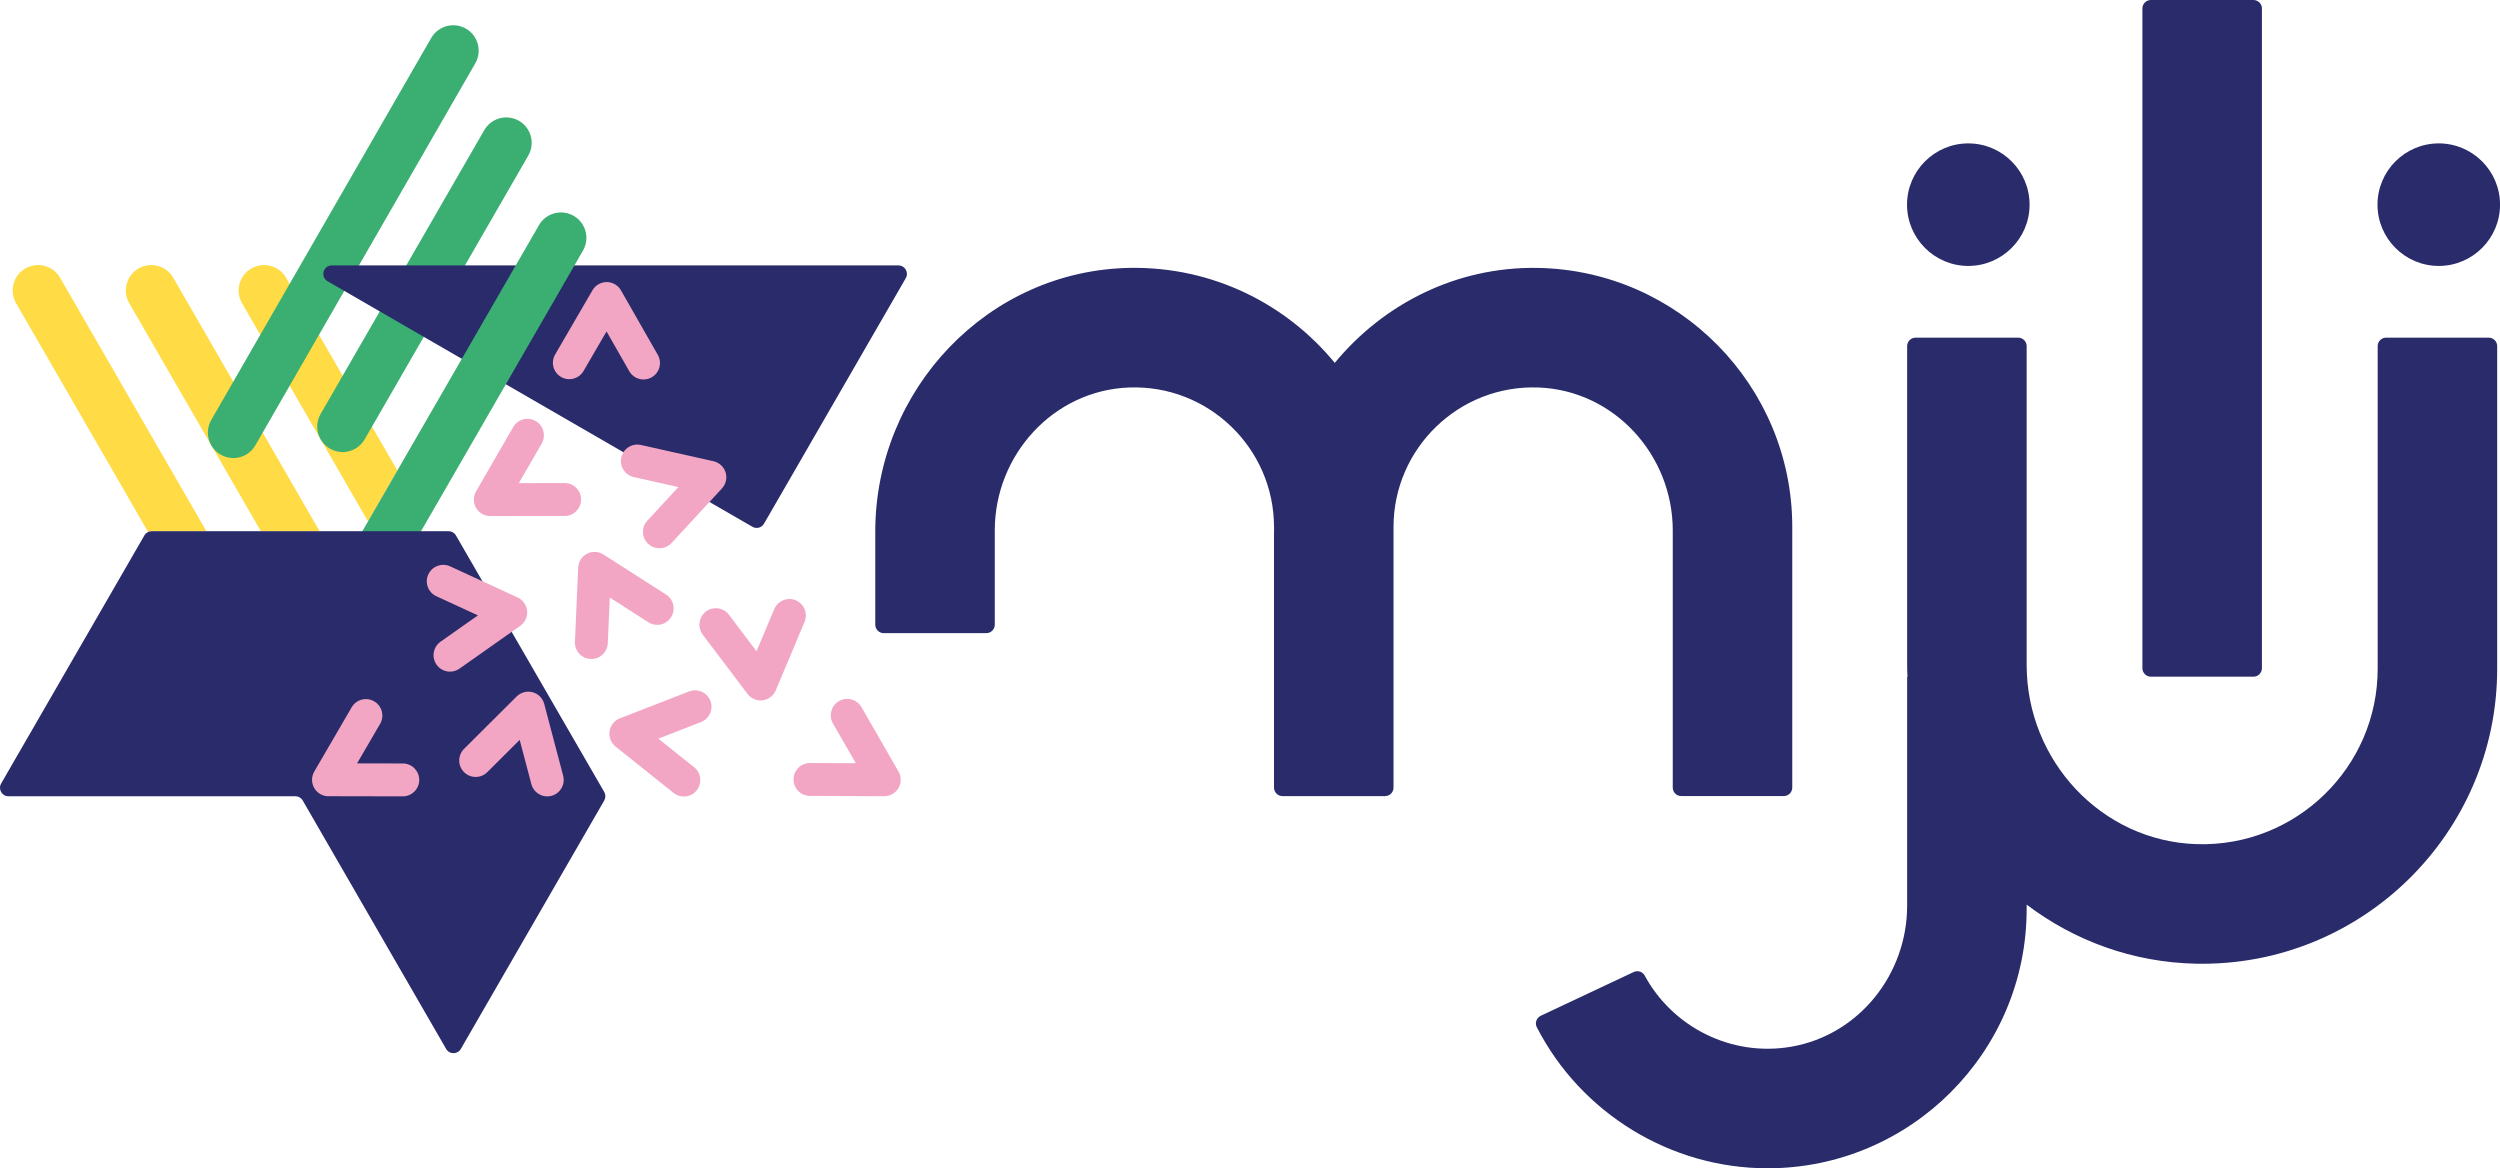 <?xml version="1.0" encoding="UTF-8"?>
<svg id="Calque_1" data-name="Calque 1" xmlns="http://www.w3.org/2000/svg" viewBox="0 0 684.65 319.95">
  <defs>
    <style>
      .cls-1 {
        fill: #ffdb46;
      }

      .cls-2 {
        fill: #f2a6c4;
      }

      .cls-3 {
        fill: #292b6b;
      }

      .cls-4 {
        fill: #3baf72;
      }
    </style>
  </defs>
  <g>
    <path class="cls-3" d="M681.56,92.47h-28.09c-1.28,0-2.32,1.04-2.32,2.32v88.35c0,26.98-22.35,48.85-49.52,48.04-26.14-.78-46.61-22.91-46.61-49.07V94.79c0-1.28-1.04-2.32-2.32-2.32h-28.09c-1.28,0-2.32,1.04-2.32,2.32v86.99c0,1.21,.04,2.4,.09,3.6h-.09v62.65c0,18.8-13.21,35.41-31.73,38.62-16.41,2.85-32.51-5.37-40.16-19.51-.57-1.06-1.91-1.45-3-.94l-25.44,11.98c-1.17,.55-1.69,1.97-1.09,3.13,12.07,23.55,36.62,38.64,63.19,38.64,39.13,0,70.96-31.83,70.96-70.96v-1.25c13,9.85,29.03,15.85,46.5,16.18,45.26,.86,82.36-35.71,82.36-80.78V94.79c0-1.28-1.04-2.32-2.32-2.32Z"/>
    <path class="cls-3" d="M458.1,145.26v70.43c0,1.28,1.04,2.32,2.32,2.32h28.09c1.28,0,2.32-1.04,2.32-2.32v-71.37c0-38.72-31.17-70.29-69.73-70.95-22.28-.38-42.29,9.9-55.56,26.01-13.24-16.14-33.45-26.36-55.99-26.02-38.97,.6-69.85,33.28-69.85,72.26v25.45c0,1.28,1.04,2.32,2.32,2.32h28.09c1.28,0,2.32-1.04,2.32-2.32v-25.81c0-20.71,16.07-38.36,36.76-39.14,21.75-.82,39.71,16.63,39.71,38.21h.03c0,.42-.03,.84-.03,1.26v70.11c0,1.28,1.04,2.32,2.32,2.32h28.09c1.28,0,2.32-1.04,2.32-2.32v-71.37c0-21.57,17.96-39.03,39.71-38.21,20.69,.78,36.76,18.44,36.76,39.15Z"/>
    <path class="cls-3" d="M589.04,185.32h28.09c1.28,0,2.32-1.04,2.32-2.32V2.32c0-1.28-1.04-2.32-2.32-2.32h-28.09c-1.28,0-2.32,1.04-2.32,2.32V183c0,1.28,1.04,2.32,2.32,2.32Z"/>
    <path class="cls-3" d="M539.04,72.83c9.25,0,16.78-7.53,16.78-16.78s-7.53-16.78-16.78-16.78-16.78,7.53-16.78,16.78,7.53,16.78,16.78,16.78Z"/>
    <path class="cls-3" d="M667.88,72.83c9.25,0,16.78-7.53,16.78-16.78s-7.53-16.78-16.78-16.78-16.78,7.53-16.78,16.78,7.53,16.78,16.78,16.78Z"/>
  </g>
  <g>
    <g>
      <path class="cls-1" d="M71.44,145.47l-36.05-62.44c-1.92-3.33-.78-7.59,2.55-9.51,3.33-1.92,7.59-.78,9.51,2.55l40.07,69.4h-16.07Z"/>
      <path class="cls-1" d="M100.78,142.78l-34.5-59.75c-1.92-3.33-.78-7.59,2.55-9.51,3.33-1.92,7.59-.78,9.51,2.55l30.48,52.79-8.04,13.92Z"/>
    </g>
    <path class="cls-4" d="M63.89,125.44c-1.18,0-2.37-.3-3.47-.93-3.33-1.92-4.48-6.17-2.56-9.51L118.09,10.4c1.92-3.33,6.18-4.47,9.51-2.56,3.33,1.92,4.48,6.17,2.56,9.51l-60.23,104.61c-1.29,2.24-3.63,3.49-6.04,3.49Z"/>
    <path class="cls-4" d="M93.83,123.8c-1.18,0-2.38-.3-3.47-.93-3.33-1.92-4.47-6.18-2.55-9.51l44.81-77.72c1.92-3.33,6.18-4.47,9.51-2.55,3.33,1.92,4.47,6.18,2.55,9.51l-44.81,77.72c-1.29,2.23-3.63,3.48-6.04,3.48Z"/>
    <path class="cls-3" d="M209.23,143.42l38.83-67.25c.89-1.55-.22-3.48-2.01-3.48H90.87c-2.37,0-3.22,3.14-1.16,4.33l116.35,67.25c1.11,.64,2.53,.26,3.17-.85Z"/>
    <path class="cls-4" d="M94.89,173.86c-1.18,0-2.38-.3-3.47-.93-3.33-1.92-4.47-6.18-2.55-9.51l58.73-101.76c1.92-3.33,6.18-4.47,9.51-2.55s4.47,6.18,2.55,9.51l-58.73,101.76c-1.29,2.23-3.63,3.48-6.03,3.48Z"/>
    <path class="cls-1" d="M40.58,145.69h.04c.29-.13,.6-.21,.93-.21h14.98L16.46,76.07c-1.92-3.33-6.18-4.47-9.51-2.55-3.33,1.92-4.47,6.18-2.55,9.51l36.17,62.66Z"/>
    <path class="cls-3" d="M39.54,146.63L.31,214.58c-.89,1.55,.22,3.48,2.01,3.48H80.89c.83,0,1.6,.44,2.01,1.16l39.28,68.04c.89,1.55,3.13,1.55,4.02,0l39.28-68.04c.41-.72,.41-1.6,0-2.32l-40.62-70.27c-.41-.72-1.18-1.16-2.01-1.16H41.55c-.83,0-1.6,.44-2.01,1.16Z"/>
    <g>
      <path class="cls-2" d="M246.06,215.81h0c.81-1.4,.81-3.12,.01-4.51l-10.14-17.64c-1.24-2.15-3.99-2.9-6.15-1.66-2.16,1.24-2.9,3.99-1.66,6.15l6.25,10.86-12.53-.05c-2.49-.01-4.51,2-4.52,4.49-.01,2.49,2,4.51,4.49,4.52l20.35,.08c1.61,0,3.1-.85,3.91-2.24Z"/>
      <path class="cls-2" d="M183.42,163.71c-.29-.34-.62-.64-1.02-.89l-17.14-10.97c-1.36-.87-3.07-.95-4.5-.21-1.43,.74-2.35,2.19-2.42,3.8l-.89,20.33c-.11,2.48,1.82,4.59,4.3,4.7,2.49,.11,4.59-1.82,4.7-4.3l.55-12.52,10.56,6.76c2.1,1.34,4.88,.73,6.22-1.37,1.09-1.7,.89-3.86-.35-5.33Z"/>
      <path class="cls-2" d="M182.85,149.56c.38-.22,.74-.5,1.06-.85l13.81-14.95c1.09-1.18,1.47-2.86,.99-4.4-.48-1.54-1.75-2.7-3.32-3.05l-19.86-4.45c-2.43-.54-4.83,.98-5.38,3.41-.54,2.43,.98,4.84,3.41,5.38l12.23,2.74-8.51,9.2c-1.69,1.83-1.58,4.68,.25,6.37,1.49,1.37,3.65,1.55,5.31,.59Z"/>
      <path class="cls-2" d="M191.8,172.6c.15,.42,.36,.82,.64,1.19l12.27,16.24c.97,1.28,2.56,1.95,4.15,1.76,1.6-.2,2.97-1.24,3.59-2.73l7.89-18.76c.96-2.29-.11-4.93-2.4-5.9-2.29-.97-4.93,.11-5.9,2.41l-4.86,11.55-7.55-10c-1.5-1.98-4.33-2.38-6.31-.88-1.61,1.22-2.17,3.31-1.52,5.12Z"/>
      <path class="cls-2" d="M190.04,189.05c-.44,.03-.88,.13-1.32,.3l-18.97,7.38c-1.5,.58-2.58,1.93-2.82,3.52-.24,1.59,.39,3.19,1.64,4.2l15.9,12.7c1.94,1.55,4.78,1.24,6.33-.71,1.55-1.94,1.24-4.78-.71-6.33l-9.79-7.82,11.68-4.55c2.32-.9,3.47-3.52,2.56-5.83-.73-1.88-2.6-2.99-4.51-2.86Z"/>
      <path class="cls-2" d="M131.76,140.57c.73,.49,1.61,.77,2.52,.76l20.35-.03c2.49,0,4.5-2.02,4.5-4.51,0-2.49-2.02-4.5-4.51-4.5l-12.53,.02,6.27-10.85c1.24-2.16,.46-4.97-1.65-6.15-2.16-1.25-4.91-.51-6.16,1.64l-10.18,17.62c-.81,1.4-.8,3.12,0,4.51,.35,.61,.83,1.11,1.39,1.49Z"/>
      <path class="cls-2" d="M89.95,218.05h0s20.35,.04,20.35,.04c2.49,0,4.51-2.01,4.51-4.5,0-2.48-2-4.5-4.49-4.51h0s-12.53-.02-12.53-.02l6.31-10.83c1.25-2.15,.53-4.91-1.63-6.16-2.15-1.25-4.91-.53-6.16,1.63l-10.24,17.59c-.81,1.39-.82,3.11-.02,4.51,.8,1.4,2.29,2.26,3.89,2.26Z"/>
      <path class="cls-2" d="M141.51,190.71h0s-14.42,14.37-14.42,14.37c-1.76,1.76-1.77,4.61-.01,6.37,1.75,1.76,4.6,1.77,6.36,.02h0s8.88-8.85,8.88-8.85l3.2,12.12c.64,2.4,3.1,3.84,5.5,3.21,2.4-.63,3.84-3.1,3.21-5.5l-5.19-19.68c-.41-1.56-1.62-2.78-3.18-3.2-1.55-.42-3.21,.02-4.35,1.15Z"/>
      <path class="cls-2" d="M152,101.57c.38,.67,.94,1.25,1.65,1.66,2.15,1.25,4.91,.52,6.16-1.63l6.3-10.83,6.22,10.88c1.23,2.16,3.98,2.91,6.14,1.68,2.16-1.23,2.91-3.98,1.68-6.14h0s-10.09-17.67-10.09-17.67c-.8-1.4-2.28-2.26-3.89-2.27-1.61,0-3.1,.85-3.91,2.24l-10.23,17.6c-.84,1.44-.79,3.15-.02,4.5Z"/>
      <path class="cls-2" d="M117.29,157.3h0c-1.04,2.26-.05,4.94,2.21,5.98l11.38,5.25-10.24,7.21c-2.03,1.43-2.52,4.24-1.09,6.28,1.43,2.03,4.24,2.52,6.28,1.09l16.64-11.72c1.32-.93,2.04-2.48,1.89-4.09-.15-1.6-1.14-3.01-2.6-3.68l-18.48-8.52c-2.26-1.04-4.93-.06-5.97,2.2Z"/>
    </g>
  </g>
</svg>